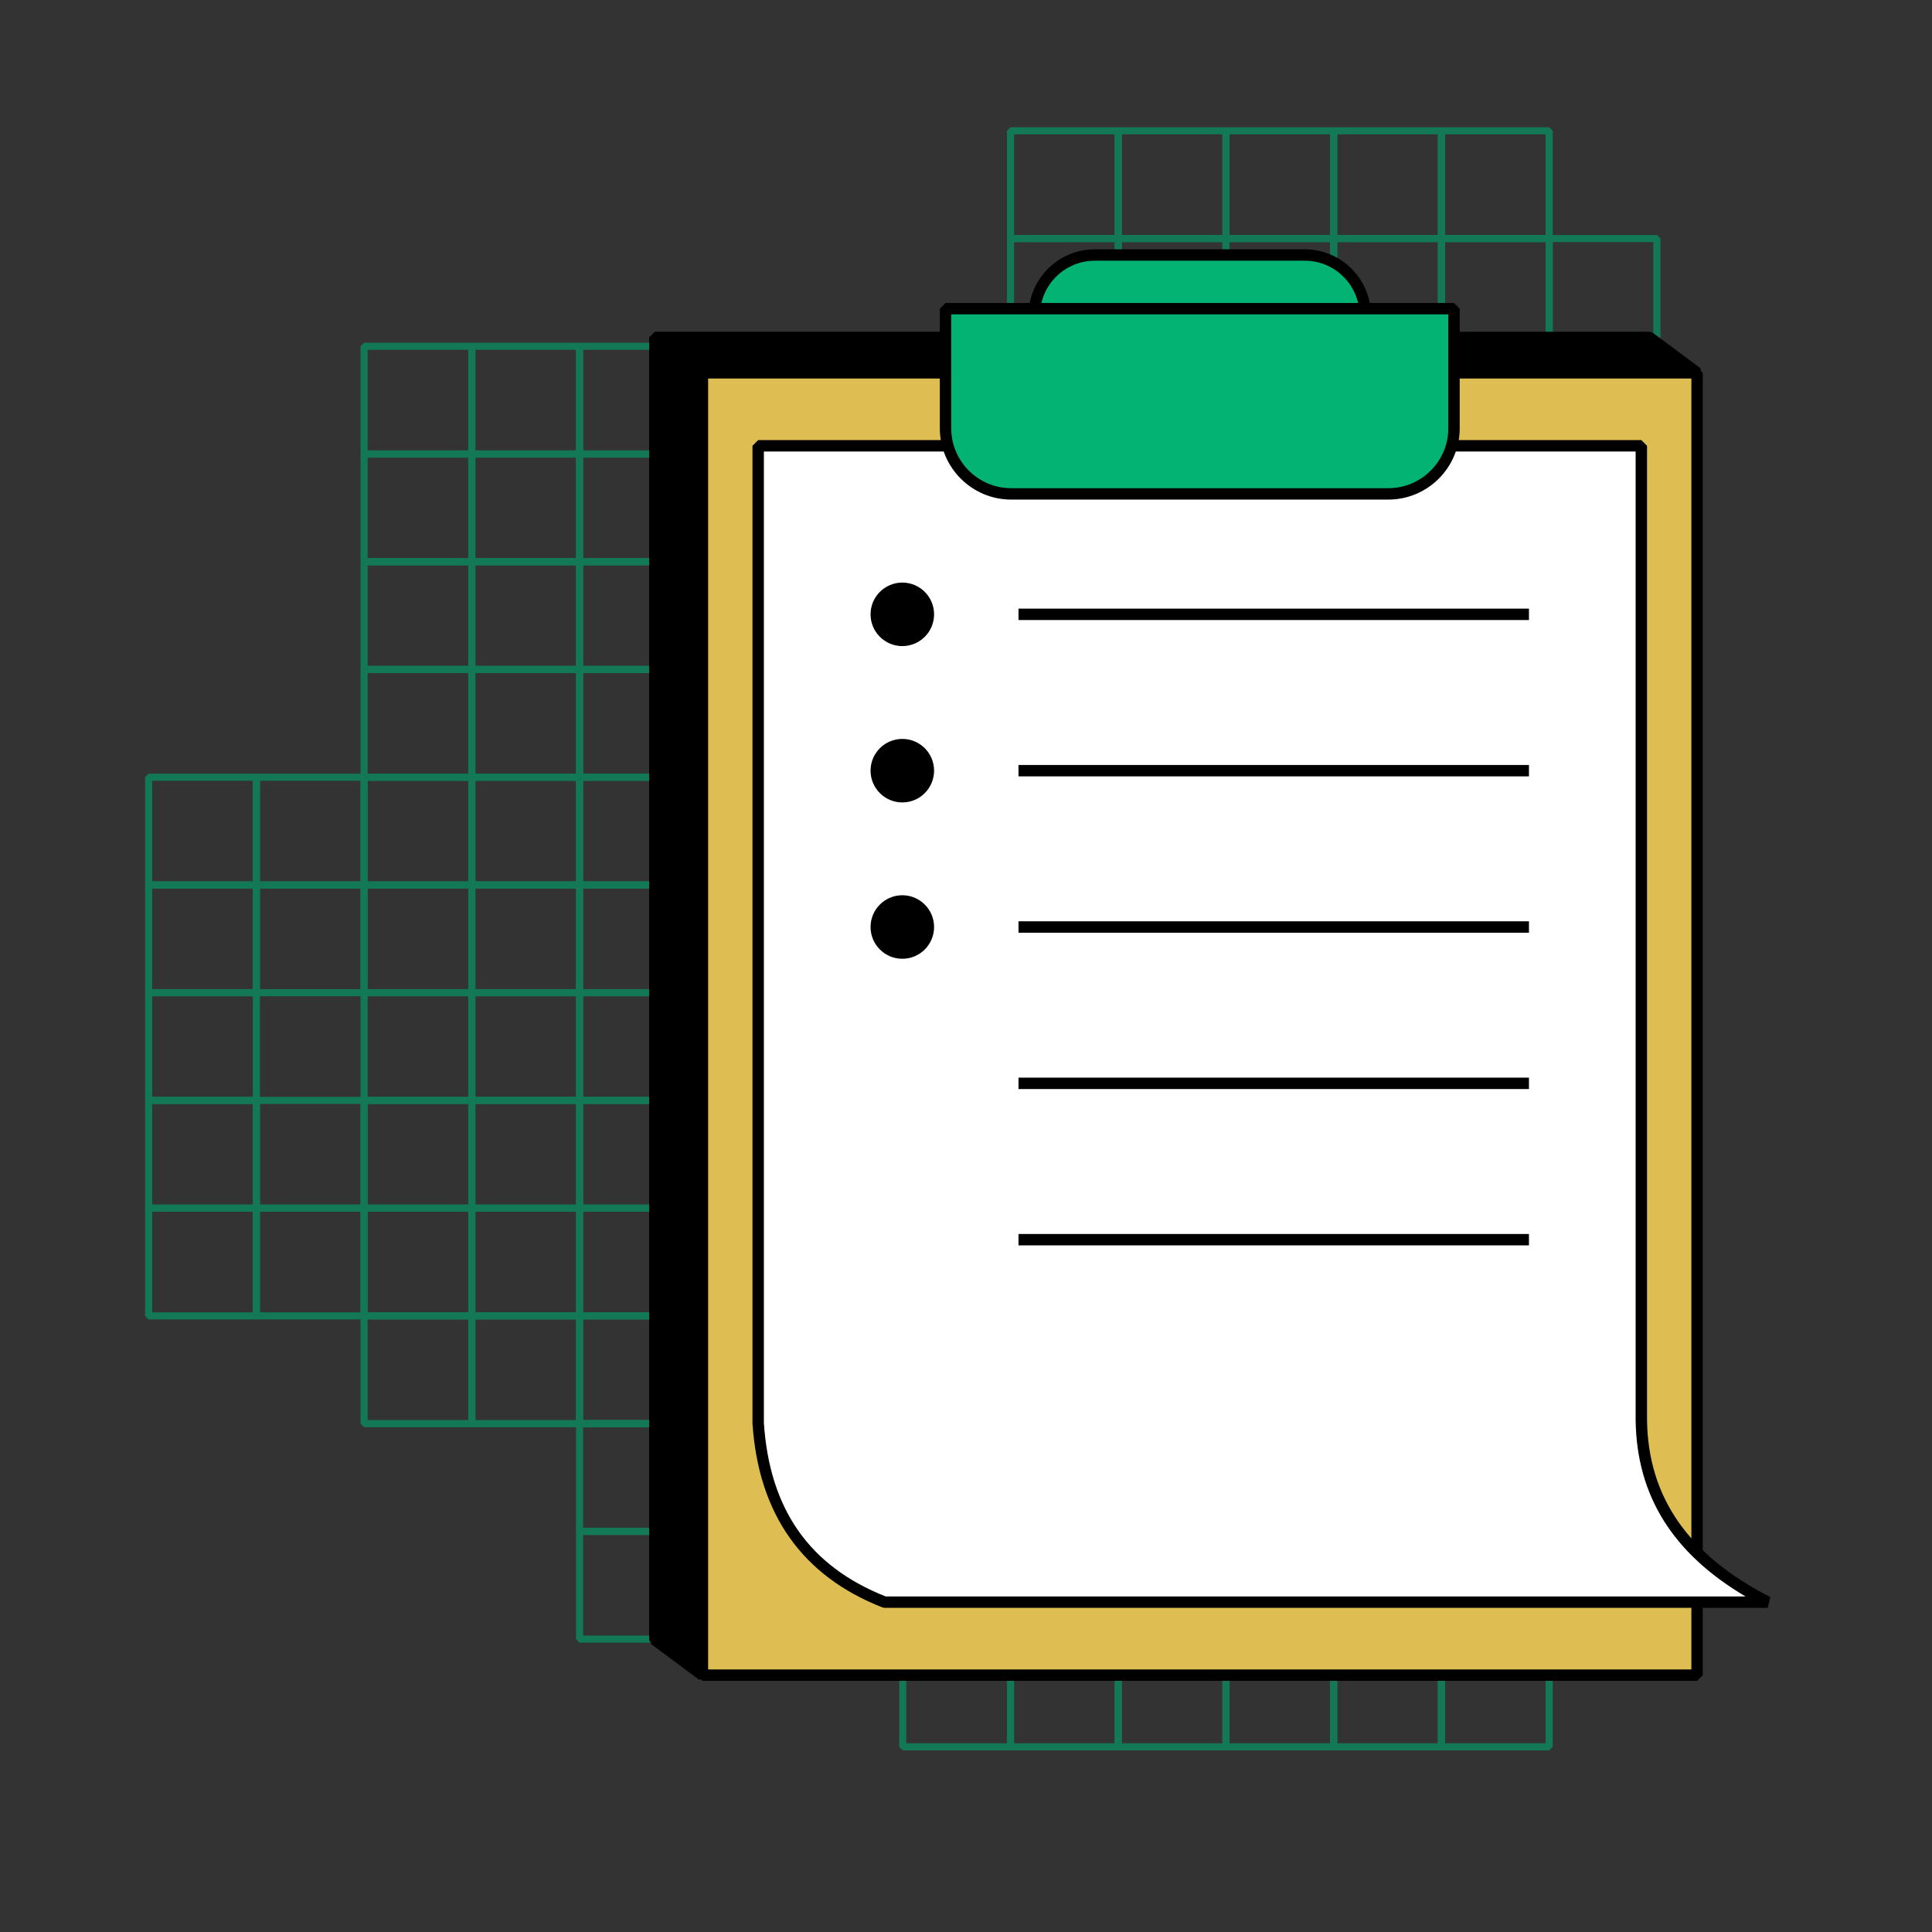 <svg width="500" height="500" viewBox="0 0 500 500" fill="none" xmlns="http://www.w3.org/2000/svg">
<rect x="0" y="0" width="500" height="500" fill="#333333" stroke="none"/>
<g clip-path="url(#clip0_86_767)">
<path d="M289.398 62.658H261.516L260.594 61.736V33.854L261.516 32.932H289.398L290.32 33.854V61.736L289.398 62.658ZM262.439 60.813H288.475V34.777H262.439V60.813Z" fill="#137855"/>
<path d="M317.277 62.658H289.395L288.473 61.736V33.854L289.395 32.932H317.276L318.199 33.854V61.736L317.276 62.658H317.277ZM290.318 60.813H316.354V34.777H290.318V60.813Z" fill="#137855"/>
<path d="M345.163 62.658H317.282L316.359 61.736V33.854L317.282 32.932H345.163L346.086 33.854V61.736L345.163 62.658ZM318.205 60.813H344.241V34.777H318.205V60.813Z" fill="#137855"/>
<path d="M373.042 62.658H345.161L344.238 61.736V33.854L345.161 32.932H373.042L373.965 33.854V61.736L373.042 62.658ZM346.083 60.813H372.12V34.777H346.083V60.813Z" fill="#137855"/>
<path d="M400.925 62.658H373.044L372.121 61.736V33.854L373.044 32.932H400.925L401.848 33.854V61.736L400.925 62.658ZM373.966 60.813H400.003V34.777H373.966V60.813Z" fill="#137855"/>
<path d="M289.398 90.539H261.516L260.594 89.617V61.735L261.516 60.812H289.398L290.32 61.735V89.617L289.398 90.539ZM262.439 88.694H288.475V62.658H262.439V88.694Z" fill="#137855"/>
<path d="M317.277 90.539H289.395L288.473 89.617V61.735L289.395 60.812H317.277L318.199 61.735V89.617L317.277 90.539ZM290.318 88.694H316.354V62.658H290.318V88.694Z" fill="#137855"/>
<path d="M345.163 90.539H317.282L316.359 89.617V61.735L317.282 60.812H345.163L346.086 61.735V89.617L345.163 90.539ZM318.205 88.694H344.241V62.658H318.205V88.694Z" fill="#137855"/>
<path d="M373.042 90.539H345.161L344.238 89.617V61.735L345.161 60.812H373.042L373.965 61.735V89.617L373.042 90.539ZM346.083 88.694H372.12V62.658H346.083V88.694Z" fill="#137855"/>
<path d="M400.925 90.539H373.044L372.121 89.617V61.735L373.044 60.812H400.925L401.848 61.735V89.617L400.925 90.539ZM373.966 88.694H400.003V62.658H373.966V88.694Z" fill="#137855"/>
<path d="M428.804 90.539H400.923L400 89.617V61.735L400.923 60.812H428.804L429.727 61.735V89.617L428.804 90.539ZM401.845 88.694H427.881V62.658H401.845V88.694Z" fill="#137855"/>
<path d="M149.988 118.421H122.106L121.184 117.498V89.617L122.106 88.694H149.988L150.91 89.617V117.498L149.988 118.421ZM123.029 116.576H149.065V90.54H123.029V116.576Z" fill="#137855"/>
<path d="M177.87 118.421H149.989L149.066 117.498V89.617L149.989 88.694H177.87L178.793 89.617V117.498L177.87 118.421ZM150.912 116.576H176.948V90.54H150.912V116.576Z" fill="#137855"/>
<path d="M205.754 118.421H177.872L176.949 117.498V89.617L177.872 88.694H205.754L206.676 89.617V117.498L205.754 118.421ZM178.794 116.576H204.831V90.54H178.794V116.576Z" fill="#137855"/>
<path d="M233.636 118.421H205.755L204.832 117.498V89.617L205.755 88.694H233.636L234.559 89.617V117.498L233.636 118.421ZM206.677 116.576H232.713V90.54H206.677V116.576Z" fill="#137855"/>
<path d="M261.515 118.421H233.634L232.711 117.498V89.617L233.634 88.694H261.515L262.438 89.617V117.498L261.515 118.421ZM234.556 116.576H260.592V90.54H234.556V116.576Z" fill="#137855"/>
<path d="M289.398 118.421H261.516L260.594 117.498V89.617L261.516 88.694H289.398L290.32 89.617V117.498L289.398 118.421ZM262.439 116.576H288.475V90.54H262.439V116.576Z" fill="#137855"/>
<path d="M317.277 118.421H289.395L288.473 117.498V89.617L289.395 88.694H317.277L318.199 89.617V117.498L317.277 118.421ZM290.318 116.576H316.354V90.54H290.318V116.576Z" fill="#137855"/>
<path d="M345.163 118.421H317.282L316.359 117.498V89.617L317.282 88.694H345.163L346.086 89.617V117.498L345.163 118.421ZM318.205 116.576H344.241V90.54H318.205V116.576Z" fill="#137855"/>
<path d="M373.042 118.421H345.161L344.238 117.498V89.617L345.161 88.694H373.042L373.965 89.617V117.498L373.042 118.421ZM346.083 116.576H372.12V90.54H346.083V116.576Z" fill="#137855"/>
<path d="M400.925 118.421H373.044L372.121 117.498V89.617L373.044 88.694H400.925L401.848 89.617V117.498L400.925 118.421ZM373.966 116.576H400.003V90.54H373.966V116.576Z" fill="#137855"/>
<path d="M149.988 146.303H122.106L121.184 145.38V117.499L122.106 116.576H149.988L150.91 117.499V145.38L149.988 146.303ZM123.029 144.458H149.065V118.421H123.029V144.458Z" fill="#137855"/>
<path d="M177.87 146.303H149.989L149.066 145.38V117.499L149.989 116.576H177.87L178.793 117.499V145.38L177.87 146.303ZM150.912 144.458H176.948V118.421H150.912V144.458Z" fill="#137855"/>
<path d="M205.754 146.303H177.872L176.949 145.38V117.499L177.872 116.576H205.754L206.676 117.499V145.38L205.754 146.303ZM178.794 144.458H204.831V118.421H178.794V144.458Z" fill="#137855"/>
<path d="M233.636 146.303H205.755L204.832 145.38V117.499L205.755 116.576H233.636L234.559 117.499V145.38L233.636 146.303ZM206.677 144.458H232.713V118.421H206.677V144.458Z" fill="#137855"/>
<path d="M261.515 146.303H233.634L232.711 145.38V117.499L233.634 116.576H261.515L262.438 117.499V145.38L261.515 146.303ZM234.556 144.458H260.592V118.421H234.556V144.458Z" fill="#137855"/>
<path d="M289.398 146.303H261.516L260.594 145.38V117.499L261.516 116.576H289.398L290.32 117.499V145.38L289.398 146.303ZM262.439 144.458H288.475V118.421H262.439V144.458Z" fill="#137855"/>
<path d="M317.277 146.303H289.395L288.473 145.38V117.499L289.395 116.576H317.277L318.199 117.499V145.38L317.277 146.303ZM290.318 144.458H316.354V118.421H290.318V144.458Z" fill="#137855"/>
<path d="M345.163 146.303H317.282L316.359 145.38V117.499L317.282 116.576H345.163L346.086 117.499V145.38L345.163 146.303ZM318.205 144.458H344.241V118.421H318.205V144.458Z" fill="#137855"/>
<path d="M373.042 146.303H345.161L344.238 145.38V117.499L345.161 116.576H373.042L373.965 117.499V145.38L373.042 146.303ZM346.083 144.458H372.12V118.421H346.083V144.458Z" fill="#137855"/>
<path d="M400.925 146.303H373.044L372.121 145.38V117.499L373.044 116.576H400.925L401.848 117.499V145.38L400.925 146.303ZM373.966 144.458H400.003V118.421H373.966V144.458Z" fill="#137855"/>
<path d="M149.988 174.185H122.106L121.184 173.262V145.381L122.106 144.458H149.988L150.91 145.381V173.262L149.988 174.185ZM123.029 172.339H149.065V146.303H123.029V172.339Z" fill="#137855"/>
<path d="M177.87 174.185H149.989L149.066 173.262V145.381L149.989 144.458H177.87L178.793 145.381V173.262L177.87 174.185ZM150.912 172.339H176.948V146.303H150.912V172.339Z" fill="#137855"/>
<path d="M205.754 174.185H177.872L176.949 173.262V145.381L177.872 144.458H205.754L206.676 145.381V173.262L205.754 174.185ZM178.794 172.339H204.831V146.303H178.794V172.339Z" fill="#137855"/>
<path d="M233.636 174.185H205.755L204.832 173.262V145.381L205.755 144.458H233.636L234.559 145.381V173.262L233.636 174.185ZM206.677 172.339H232.713V146.303H206.677V172.339Z" fill="#137855"/>
<path d="M149.988 202.067H122.106L121.184 201.144V173.262L122.106 172.34H149.988L150.91 173.262V201.144L149.988 202.067ZM123.029 200.221H149.065V174.185H123.029V200.221Z" fill="#137855"/>
<path d="M177.87 202.067H149.989L149.066 201.144V173.262L149.989 172.34H177.87L178.793 173.262V201.144L177.87 202.067ZM150.912 200.221H176.948V174.185H150.912V200.221Z" fill="#137855"/>
<path d="M205.754 202.067H177.872L176.949 201.144V173.262L177.872 172.34H205.754L206.676 173.262V201.144L205.754 202.067ZM178.794 200.221H204.831V174.185H178.794V200.221Z" fill="#137855"/>
<path d="M233.636 202.067H205.755L204.832 201.144V173.262L205.755 172.34H233.636L234.559 173.262V201.144L233.636 202.067ZM206.677 200.221H232.713V174.185H206.677V200.221Z" fill="#137855"/>
<path d="M149.988 229.947H122.106L121.184 229.025V201.143L122.106 200.221H149.988L150.91 201.143V229.025L149.988 229.947ZM123.029 228.102H149.065V202.066H123.029V228.102Z" fill="#137855"/>
<path d="M177.87 229.947H149.989L149.066 229.025V201.143L149.989 200.221H177.87L178.793 201.143V229.025L177.87 229.947ZM150.912 228.102H176.948V202.066H150.912V228.102Z" fill="#137855"/>
<path d="M205.754 229.947H177.872L176.949 229.025V201.143L177.872 200.221H205.754L206.676 201.143V229.025L205.754 229.947ZM178.794 228.102H204.831V202.066H178.794V228.102Z" fill="#137855"/>
<path d="M233.636 229.947H205.755L204.832 229.025V201.143L205.755 200.221H233.636L234.559 201.143V229.025L233.636 229.947ZM206.677 228.102H232.713V202.066H206.677V228.102Z" fill="#137855"/>
<path d="M149.988 257.829H122.106L121.184 256.907V229.025L122.106 228.103H149.988L150.91 229.025V256.907L149.988 257.829ZM123.029 255.984H149.065V229.948H123.029V255.984Z" fill="#137855"/>
<path d="M149.988 285.71H122.106L121.184 284.787V256.906L122.106 255.983H149.988L150.91 256.906V284.787L149.988 285.71ZM123.029 283.865H149.065V257.829H123.029V283.865Z" fill="#137855"/>
<path d="M149.988 313.592H122.106L121.184 312.669V284.788L122.106 283.865H149.988L150.91 284.788V312.669L149.988 313.592ZM123.029 311.747H149.065V285.71H123.029V311.747Z" fill="#137855"/>
<path d="M149.988 341.473H122.106L121.184 340.55V312.669L122.106 311.746H149.988L150.91 312.669V340.55L149.988 341.473ZM123.029 339.628H149.065V313.591H123.029V339.628Z" fill="#137855"/>
<path d="M149.988 369.355H122.106L121.184 368.432V340.551L122.106 339.628H149.988L150.91 340.551V368.432L149.988 369.355ZM123.029 367.509H149.065V341.473H123.029V367.509Z" fill="#137855"/>
<path d="M177.87 257.829H149.989L149.066 256.907V229.025L149.989 228.103H177.87L178.793 229.025V256.907L177.87 257.829ZM150.912 255.984H176.948V229.948H150.912V255.984Z" fill="#137855"/>
<path d="M177.87 285.71H149.989L149.066 284.787V256.906L149.989 255.983H177.87L178.793 256.906V284.787L177.87 285.71ZM150.912 283.865H176.948V257.829H150.912V283.865Z" fill="#137855"/>
<path d="M177.87 313.592H149.989L149.066 312.669V284.788L149.989 283.865H177.87L178.793 284.788V312.669L177.87 313.592ZM150.912 311.747H176.948V285.71H150.912V311.747Z" fill="#137855"/>
<path d="M205.754 257.829H177.872L176.949 256.907V229.025L177.872 228.103H205.754L206.676 229.025V256.907L205.754 257.829ZM178.794 255.984H204.831V229.948H178.794V255.984Z" fill="#137855"/>
<path d="M233.636 257.829H205.755L204.832 256.907V229.025L205.755 228.103H233.636L234.559 229.025V256.907L233.636 257.829ZM206.677 255.984H232.713V229.948H206.677V255.984Z" fill="#137855"/>
<path d="M261.515 174.185H233.634L232.711 173.262V145.381L233.634 144.458H261.515L262.438 145.381V173.262L261.515 174.185ZM234.556 172.339H260.592V146.303H234.556V172.339Z" fill="#137855"/>
<path d="M289.398 174.185H261.516L260.594 173.262V145.381L261.516 144.458H289.398L290.32 145.381V173.262L289.398 174.185ZM262.439 172.339H288.475V146.303H262.439V172.339Z" fill="#137855"/>
<path d="M317.277 174.185H289.395L288.473 173.262V145.381L289.395 144.458H317.277L318.199 145.381V173.262L317.277 174.185ZM290.318 172.339H316.354V146.303H290.318V172.339Z" fill="#137855"/>
<path d="M345.163 174.185H317.282L316.359 173.262V145.381L317.282 144.458H345.163L346.086 145.381V173.262L345.163 174.185ZM318.205 172.339H344.241V146.303H318.205V172.339Z" fill="#137855"/>
<path d="M373.042 174.185H345.161L344.238 173.262V145.381L345.161 144.458H373.042L373.965 145.381V173.262L373.042 174.185ZM346.083 172.339H372.12V146.303H346.083V172.339Z" fill="#137855"/>
<path d="M261.515 202.067H233.634L232.711 201.144V173.262L233.634 172.34H261.515L262.438 173.262V201.144L261.515 202.067ZM234.556 200.221H260.592V174.185H234.556V200.221Z" fill="#137855"/>
<path d="M289.398 202.067H261.516L260.594 201.144V173.262L261.516 172.34H289.398L290.32 173.262V201.144L289.398 202.067ZM262.439 200.221H288.475V174.185H262.439V200.221Z" fill="#137855"/>
<path d="M317.277 202.067H289.395L288.473 201.144V173.262L289.395 172.34H317.277L318.199 173.262V201.144L317.277 202.067ZM290.318 200.221H316.354V174.185H290.318V200.221Z" fill="#137855"/>
<path d="M345.163 202.067H317.282L316.359 201.144V173.262L317.282 172.34H345.163L346.086 173.262V201.144L345.163 202.067ZM318.205 200.221H344.241V174.185H318.205V200.221Z" fill="#137855"/>
<path d="M261.515 229.947H233.634L232.711 229.025V201.143L233.634 200.221H261.515L262.438 201.143V229.025L261.515 229.947ZM234.556 228.102H260.592V202.066H234.556V228.102Z" fill="#137855"/>
<path d="M289.398 229.947H261.516L260.594 229.025V201.143L261.516 200.221H289.398L290.32 201.143V229.025L289.398 229.947ZM262.439 228.102H288.475V202.066H262.439V228.102Z" fill="#137855"/>
<path d="M317.277 229.947H289.395L288.473 229.025V201.143L289.395 200.221H317.277L318.199 201.143V229.025L317.277 229.947ZM290.318 228.102H316.354V202.066H290.318V228.102Z" fill="#137855"/>
<path d="M345.163 229.947H317.282L316.359 229.025V201.143L317.282 200.221H345.163L346.086 201.143V229.025L345.163 229.947ZM318.205 228.102H344.241V202.066H318.205V228.102Z" fill="#137855"/>
<path d="M373.042 229.947H345.161L344.238 229.025V201.143L345.161 200.221H373.042L373.965 201.143V229.025L373.042 229.947ZM346.083 228.102H372.12V202.066H346.083V228.102Z" fill="#137855"/>
<path d="M261.515 257.829H233.634L232.711 256.907V229.025L233.634 228.103H261.515L262.438 229.025V256.907L261.515 257.829ZM234.556 255.984H260.592V229.948H234.556V255.984Z" fill="#137855"/>
<path d="M289.398 257.829H261.516L260.594 256.907V229.025L261.516 228.103H289.398L290.32 229.025V256.907L289.398 257.829ZM262.439 255.984H288.475V229.948H262.439V255.984Z" fill="#137855"/>
<path d="M317.277 257.829H289.395L288.473 256.907V229.025L289.395 228.103H317.277L318.199 229.025V256.907L317.277 257.829ZM290.318 255.984H316.354V229.948H290.318V255.984Z" fill="#137855"/>
<path d="M345.163 257.829H317.282L316.359 256.907V229.025L317.282 228.103H345.163L346.086 229.025V256.907L345.163 257.829ZM318.205 255.984H344.241V229.948H318.205V255.984Z" fill="#137855"/>
<path d="M373.042 257.829H345.161L344.238 256.907V229.025L345.161 228.103H373.042L373.965 229.025V256.907L373.042 257.829ZM346.083 255.984H372.12V229.948H346.083V255.984Z" fill="#137855"/>
<path d="M400.925 257.829H373.044L372.121 256.907V229.025L373.044 228.103H400.925L401.848 229.025V256.907L400.925 257.829ZM373.966 255.984H400.003V229.948H373.966V255.984Z" fill="#137855"/>
<path d="M233.636 285.71H205.755L204.832 284.787V256.906L205.755 255.983H233.636L234.559 256.906V284.787L233.636 285.71ZM206.677 283.865H232.713V257.829H206.677V283.865Z" fill="#137855"/>
<path d="M261.515 285.71H233.634L232.711 284.787V256.906L233.634 255.983H261.515L262.438 256.906V284.787L261.515 285.71ZM234.556 283.865H260.592V257.829H234.556V283.865Z" fill="#137855"/>
<path d="M289.398 285.71H261.516L260.594 284.787V256.906L261.516 255.983H289.398L290.32 256.906V284.787L289.398 285.71ZM262.439 283.865H288.475V257.829H262.439V283.865Z" fill="#137855"/>
<path d="M317.277 285.71H289.395L288.473 284.787V256.906L289.395 255.983H317.277L318.199 256.906V284.787L317.277 285.71ZM290.318 283.865H316.354V257.829H290.318V283.865Z" fill="#137855"/>
<path d="M345.163 285.71H317.282L316.359 284.787V256.906L317.282 255.983H345.163L346.086 256.906V284.787L345.163 285.71ZM318.205 283.865H344.241V257.829H318.205V283.865Z" fill="#137855"/>
<path d="M373.042 285.71H345.161L344.238 284.787V256.906L345.161 255.983H373.042L373.965 256.906V284.787L373.042 285.71ZM346.083 283.865H372.12V257.829H346.083V283.865Z" fill="#137855"/>
<path d="M400.925 285.71H373.044L372.121 284.787V256.906L373.044 255.983H400.925L401.848 256.906V284.787L400.925 285.71ZM373.966 283.865H400.003V257.829H373.966V283.865Z" fill="#137855"/>
<path d="M428.804 285.71H400.923L400 284.787V256.906L400.923 255.983H428.804L429.727 256.906V284.787L428.804 285.71ZM401.845 283.865H427.881V257.829H401.845V283.865Z" fill="#137855"/>
<path d="M205.754 313.592H177.872L176.949 312.669V284.788L177.872 283.865H205.754L206.676 284.788V312.669L205.754 313.592ZM178.794 311.747H204.831V285.71H178.794V311.747Z" fill="#137855"/>
<path d="M233.636 313.592H205.755L204.832 312.669V284.788L205.755 283.865H233.636L234.559 284.788V312.669L233.636 313.592ZM206.677 311.747H232.713V285.71H206.677V311.747Z" fill="#137855"/>
<path d="M261.515 313.592H233.634L232.711 312.669V284.788L233.634 283.865H261.515L262.438 284.788V312.669L261.515 313.592ZM234.556 311.747H260.592V285.71H234.556V311.747Z" fill="#137855"/>
<path d="M289.398 313.592H261.516L260.594 312.669V284.788L261.516 283.865H289.398L290.32 284.788V312.669L289.398 313.592ZM262.439 311.747H288.475V285.71H262.439V311.747Z" fill="#137855"/>
<path d="M317.277 313.592H289.395L288.473 312.669V284.788L289.395 283.865H317.277L318.199 284.788V312.669L317.277 313.592ZM290.318 311.747H316.354V285.71H290.318V311.747Z" fill="#137855"/>
<path d="M345.163 313.592H317.282L316.359 312.669V284.788L317.282 283.865H345.163L346.086 284.788V312.669L345.163 313.592ZM318.205 311.747H344.241V285.71H318.205V311.747Z" fill="#137855"/>
<path d="M373.042 313.592H345.161L344.238 312.669V284.788L345.161 283.865H373.042L373.965 284.788V312.669L373.042 313.592ZM346.083 311.747H372.12V285.71H346.083V311.747Z" fill="#137855"/>
<path d="M400.925 313.592H373.044L372.121 312.669V284.788L373.044 283.865H400.925L401.848 284.788V312.669L400.925 313.592ZM373.966 311.747H400.003V285.71H373.966V311.747Z" fill="#137855"/>
<path d="M428.804 313.592H400.923L400 312.669V284.788L400.923 283.865H428.804L429.727 284.788V312.669L428.804 313.592ZM401.845 311.747H427.881V285.71H401.845V311.747Z" fill="#137855"/>
<path d="M177.87 341.473H149.989L149.066 340.55V312.669L149.989 311.746H177.87L178.793 312.669V340.55L177.87 341.473ZM150.912 339.628H176.948V313.591H150.912V339.628Z" fill="#137855"/>
<path d="M205.754 341.473H177.872L176.949 340.55V312.669L177.872 311.746H205.754L206.676 312.669V340.55L205.754 341.473ZM178.794 339.628H204.831V313.591H178.794V339.628Z" fill="#137855"/>
<path d="M233.636 341.473H205.755L204.832 340.55V312.669L205.755 311.746H233.636L234.559 312.669V340.55L233.636 341.473ZM206.677 339.628H232.713V313.591H206.677V339.628Z" fill="#137855"/>
<path d="M261.515 341.473H233.634L232.711 340.55V312.669L233.634 311.746H261.515L262.438 312.669V340.55L261.515 341.473ZM234.556 339.628H260.592V313.591H234.556V339.628Z" fill="#137855"/>
<path d="M289.398 341.473H261.516L260.594 340.55V312.669L261.516 311.746H289.398L290.32 312.669V340.55L289.398 341.473ZM262.439 339.628H288.475V313.591H262.439V339.628Z" fill="#137855"/>
<path d="M317.277 341.473H289.395L288.473 340.55V312.669L289.395 311.746H317.277L318.199 312.669V340.55L317.277 341.473ZM290.318 339.628H316.354V313.591H290.318V339.628Z" fill="#137855"/>
<path d="M345.163 341.473H317.282L316.359 340.55V312.669L317.282 311.746H345.163L346.086 312.669V340.55L345.163 341.473ZM318.205 339.628H344.241V313.591H318.205V339.628Z" fill="#137855"/>
<path d="M373.042 341.473H345.161L344.238 340.55V312.669L345.161 311.746H373.042L373.965 312.669V340.55L373.042 341.473ZM346.083 339.628H372.12V313.591H346.083V339.628Z" fill="#137855"/>
<path d="M400.925 341.473H373.044L372.121 340.55V312.669L373.044 311.746H400.925L401.848 312.669V340.55L400.925 341.473ZM373.966 339.628H400.003V313.591H373.966V339.628Z" fill="#137855"/>
<path d="M428.804 341.473H400.923L400 340.55V312.669L400.923 311.746H428.804L429.727 312.669V340.55L428.804 341.473ZM401.845 339.628H427.881V313.591H401.845V339.628Z" fill="#137855"/>
<path d="M177.87 369.355H149.989L149.066 368.432V340.551L149.989 339.628H177.87L178.793 340.551V368.432L177.87 369.355ZM150.912 367.509H176.948V341.473H150.912V367.509Z" fill="#137855"/>
<path d="M205.754 369.355H177.872L176.949 368.432V340.551L177.872 339.628H205.754L206.676 340.551V368.432L205.754 369.355ZM178.794 367.509H204.831V341.473H178.794V367.509Z" fill="#137855"/>
<path d="M233.636 369.355H205.755L204.832 368.432V340.551L205.755 339.628H233.636L234.559 340.551V368.432L233.636 369.355ZM206.677 367.509H232.713V341.473H206.677V367.509Z" fill="#137855"/>
<path d="M261.515 369.355H233.634L232.711 368.432V340.551L233.634 339.628H261.515L262.438 340.551V368.432L261.515 369.355ZM234.556 367.509H260.592V341.473H234.556V367.509Z" fill="#137855"/>
<path d="M289.398 369.355H261.516L260.594 368.432V340.551L261.516 339.628H289.398L290.32 340.551V368.432L289.398 369.355ZM262.439 367.509H288.475V341.473H262.439V367.509Z" fill="#137855"/>
<path d="M317.277 369.355H289.395L288.473 368.432V340.551L289.395 339.628H317.277L318.199 340.551V368.432L317.277 369.355ZM290.318 367.509H316.354V341.473H290.318V367.509Z" fill="#137855"/>
<path d="M345.163 369.355H317.282L316.359 368.432V340.551L317.282 339.628H345.163L346.086 340.551V368.432L345.163 369.355ZM318.205 367.509H344.241V341.473H318.205V367.509Z" fill="#137855"/>
<path d="M373.042 369.355H345.161L344.238 368.432V340.551L345.161 339.628H373.042L373.965 340.551V368.432L373.042 369.355ZM346.083 367.509H372.12V341.473H346.083V367.509Z" fill="#137855"/>
<path d="M400.925 369.355H373.044L372.121 368.432V340.551L373.044 339.628H400.925L401.848 340.551V368.432L400.925 369.355ZM373.966 367.509H400.003V341.473H373.966V367.509Z" fill="#137855"/>
<path d="M428.804 369.355H400.923L400 368.432V340.551L400.923 339.628H428.804L429.727 340.551V368.432L428.804 369.355ZM401.845 367.509H427.881V341.473H401.845V367.509Z" fill="#137855"/>
<path d="M177.87 397.236H149.989L149.066 396.314V368.432L149.989 367.51H177.87L178.793 368.432V396.314L177.87 397.236ZM150.912 395.391H176.948V369.355H150.912V395.391Z" fill="#137855"/>
<path d="M205.754 397.236H177.872L176.949 396.314V368.432L177.872 367.51H205.754L206.676 368.432V396.314L205.754 397.236ZM178.794 395.391H204.831V369.355H178.794V395.391Z" fill="#137855"/>
<path d="M233.636 397.236H205.755L204.832 396.314V368.432L205.755 367.51H233.636L234.559 368.432V396.314L233.636 397.236ZM206.677 395.391H232.713V369.355H206.677V395.391Z" fill="#137855"/>
<path d="M261.515 397.236H233.634L232.711 396.314V368.432L233.634 367.51H261.515L262.438 368.432V396.314L261.515 397.236ZM234.556 395.391H260.592V369.355H234.556V395.391Z" fill="#137855"/>
<path d="M289.398 397.236H261.516L260.594 396.314V368.432L261.516 367.51H289.398L290.32 368.432V396.314L289.398 397.236ZM262.439 395.391H288.475V369.355H262.439V395.391Z" fill="#137855"/>
<path d="M317.277 397.236H289.395L288.473 396.314V368.432L289.395 367.51H317.277L318.199 368.432V396.314L317.277 397.236ZM290.318 395.391H316.354V369.355H290.318V395.391Z" fill="#137855"/>
<path d="M345.163 397.236H317.282L316.359 396.314V368.432L317.282 367.51H345.163L346.086 368.432V396.314L345.163 397.236ZM318.205 395.391H344.241V369.355H318.205V395.391Z" fill="#137855"/>
<path d="M373.042 397.236H345.161L344.238 396.314V368.432L345.161 367.51H373.042L373.965 368.432V396.314L373.042 397.236ZM346.083 395.391H372.12V369.355H346.083V395.391Z" fill="#137855"/>
<path d="M400.925 397.236H373.044L372.121 396.314V368.432L373.044 367.51H400.925L401.848 368.432V396.314L400.925 397.236ZM373.966 395.391H400.003V369.355H373.966V395.391Z" fill="#137855"/>
<path d="M428.804 397.236H400.923L400 396.314V368.432L400.923 367.51H428.804L429.727 368.432V396.314L428.804 397.236ZM401.845 395.391H427.881V369.355H401.845V395.391Z" fill="#137855"/>
<path d="M177.87 425.117H149.989L149.066 424.195V396.313L149.989 395.391H177.87L178.793 396.313V424.195L177.87 425.117ZM150.912 423.272H176.948V397.236H150.912V423.272Z" fill="#137855"/>
<path d="M205.754 425.117H177.872L176.949 424.195V396.313L177.872 395.391H205.754L206.676 396.313V424.195L205.754 425.117ZM178.794 423.272H204.831V397.236H178.794V423.272Z" fill="#137855"/>
<path d="M233.636 425.117H205.755L204.832 424.195V396.313L205.755 395.391H233.636L234.559 396.313V424.195L233.636 425.117ZM206.677 423.272H232.713V397.236H206.677V423.272Z" fill="#137855"/>
<path d="M261.515 425.117H233.634L232.711 424.195V396.313L233.634 395.391H261.515L262.438 396.313V424.195L261.515 425.117ZM234.556 423.272H260.592V397.236H234.556V423.272Z" fill="#137855"/>
<path d="M289.398 425.117H261.516L260.594 424.195V396.313L261.516 395.391H289.398L290.32 396.313V424.195L289.398 425.117ZM262.439 423.272H288.475V397.236H262.439V423.272Z" fill="#137855"/>
<path d="M317.277 425.117H289.395L288.473 424.195V396.313L289.395 395.391H317.277L318.199 396.313V424.195L317.277 425.117ZM290.318 423.272H316.354V397.236H290.318V423.272Z" fill="#137855"/>
<path d="M345.163 425.117H317.282L316.359 424.195V396.313L317.282 395.391H345.163L346.086 396.313V424.195L345.163 425.117ZM318.205 423.272H344.241V397.236H318.205V423.272Z" fill="#137855"/>
<path d="M373.042 425.117H345.161L344.238 424.195V396.313L345.161 395.391H373.042L373.965 396.313V424.195L373.042 425.117ZM346.083 423.272H372.12V397.236H346.083V423.272Z" fill="#137855"/>
<path d="M400.925 425.117H373.044L372.121 424.195V396.313L373.044 395.391H400.925L401.848 396.313V424.195L400.925 425.117ZM373.966 423.272H400.003V397.236H373.966V423.272Z" fill="#137855"/>
<path d="M122.109 118.421H94.227L93.305 117.498V89.617L94.227 88.694H122.109L123.031 89.617V117.498L122.109 118.421ZM95.15 116.576H121.186V90.54H95.15V116.576Z" fill="#137855"/>
<path d="M122.109 146.303H94.227L93.305 145.38V117.499L94.227 116.576H122.109L123.031 117.499V145.38L122.109 146.303ZM95.15 144.458H121.186V118.421H95.15V144.458Z" fill="#137855"/>
<path d="M122.109 174.185H94.227L93.305 173.262V145.381L94.227 144.458H122.109L123.031 145.381V173.262L122.109 174.185ZM95.15 172.339H121.186V146.303H95.15V172.339Z" fill="#137855"/>
<path d="M122.109 202.067H94.227L93.305 201.144V173.262L94.227 172.34H122.109L123.031 173.262V201.144L122.109 202.067ZM95.15 200.221H121.186V174.185H95.15V200.221Z" fill="#137855"/>
<path d="M66.347 229.947H38.466L37.543 229.025V201.143L38.466 200.221H66.347L67.27 201.143V229.025L66.347 229.947ZM39.388 228.102H65.424V202.066H39.388V228.102Z" fill="#137855"/>
<path d="M94.226 229.947H66.344L65.422 229.025V201.143L66.344 200.221H94.226L95.148 201.143V229.025L94.226 229.947ZM67.267 228.102H93.303V202.066H67.267V228.102Z" fill="#137855"/>
<path d="M122.109 229.947H94.227L93.305 229.025V201.143L94.227 200.221H122.109L123.031 201.143V229.025L122.109 229.947ZM95.15 228.102H121.186V202.066H95.15V228.102Z" fill="#137855"/>
<path d="M66.347 257.829H38.466L37.543 256.907V229.025L38.466 228.103H66.347L67.27 229.025V256.907L66.347 257.829ZM39.388 255.984H65.424V229.948H39.388V255.984Z" fill="#137855"/>
<path d="M66.347 285.71H38.466L37.543 284.787V256.906L38.466 255.983H66.347L67.27 256.906V284.787L66.347 285.71ZM39.388 283.865H65.424V257.829H39.388V283.865Z" fill="#137855"/>
<path d="M66.347 313.592H38.466L37.543 312.669V284.788L38.466 283.865H66.347L67.27 284.788V312.669L66.347 313.592ZM39.388 311.747H65.424V285.71H39.388V311.747Z" fill="#137855"/>
<path d="M94.226 257.829H66.344L65.422 256.907V229.025L66.344 228.103H94.226L95.148 229.025V256.907L94.226 257.829ZM67.267 255.984H93.303V229.948H67.267V255.984Z" fill="#137855"/>
<path d="M122.109 257.829H94.227L93.305 256.907V229.025L94.227 228.103H122.109L123.031 229.025V256.907L122.109 257.829ZM95.15 255.984H121.186V229.948H95.15V255.984Z" fill="#137855"/>
<path d="M122.109 285.71H94.227L93.305 284.787V256.906L94.227 255.983H122.109L123.031 256.906V284.787L122.109 285.71ZM95.15 283.865H121.186V257.829H95.15V283.865Z" fill="#137855"/>
<path d="M94.226 313.592H66.344L65.422 312.669V284.788L66.344 283.865H94.226L95.148 284.788V312.669L94.226 313.592ZM67.267 311.747H93.303V285.71H67.267V311.747Z" fill="#137855"/>
<path d="M122.109 313.592H94.227L93.305 312.669V284.788L94.227 283.865H122.109L123.031 284.788V312.669L122.109 313.592ZM95.15 311.747H121.186V285.71H95.15V311.747Z" fill="#137855"/>
<path d="M66.347 341.473H38.466L37.543 340.55V312.669L38.466 311.746H66.347L67.27 312.669V340.55L66.347 341.473ZM39.388 339.628H65.424V313.591H39.388V339.628Z" fill="#137855"/>
<path d="M94.226 341.473H66.344L65.422 340.55V312.669L66.344 311.746H94.226L95.148 312.669V340.55L94.226 341.473ZM67.267 339.628H93.303V313.591H67.267V339.628Z" fill="#137855"/>
<path d="M122.109 341.473H94.227L93.305 340.55V312.669L94.227 311.746H122.109L123.031 312.669V340.55L122.109 341.473ZM95.15 339.628H121.186V313.591H95.15V339.628Z" fill="#137855"/>
<path d="M122.109 369.355H94.227L93.305 368.432V340.551L94.227 339.628H122.109L123.031 340.551V368.432L122.109 369.355ZM95.15 367.509H121.186V341.473H95.15V367.509Z" fill="#137855"/>
<path d="M261.515 452.999H233.634L232.711 452.077V424.195L233.634 423.272H261.515L262.438 424.195V452.077L261.515 452.999ZM234.556 451.154H260.592V425.118H234.556V451.154Z" fill="#137855"/>
<path d="M289.398 452.999H261.516L260.594 452.077V424.195L261.516 423.272H289.398L290.32 424.195V452.077L289.398 452.999ZM262.439 451.154H288.475V425.118H262.439V451.154Z" fill="#137855"/>
<path d="M317.277 452.999H289.395L288.473 452.077V424.195L289.395 423.272H317.277L318.199 424.195V452.077L317.277 452.999ZM290.318 451.154H316.354V425.118H290.318V451.154Z" fill="#137855"/>
<path d="M345.163 452.999H317.282L316.359 452.077V424.195L317.282 423.272H345.163L346.086 424.195V452.077L345.163 452.999ZM318.205 451.154H344.241V425.118H318.205V451.154Z" fill="#137855"/>
<path d="M373.042 452.999H345.161L344.238 452.077V424.195L345.161 423.272H373.042L373.965 424.195V452.077L373.042 452.999ZM346.083 451.154H372.12V425.118H346.083V451.154Z" fill="#137855"/>
<path d="M400.925 452.999H373.044L372.121 452.077V424.195L373.044 423.272H400.925L401.848 424.195V452.077L400.925 452.999ZM373.966 451.154H400.003V425.118H373.966V451.154Z" fill="#137855"/>
</g>
<g clip-path="url(#clip1_86_767)">
<path d="M181.79 433.525L169.477 424.366V87.322H426.894L439.207 96.481L181.79 433.525Z" fill="black"/>
<path d="M180.908 434.708L168.595 425.549L168 424.366V87.322L169.475 85.847H426.892L427.773 86.138L440.085 95.297L440.377 97.376L182.96 434.42L180.908 434.708ZM170.95 423.625L181.5 431.472L437.126 96.773L426.403 88.797H170.95V423.625Z" fill="black"/>
<path d="M181.789 96.481H439.206V433.524H181.789V96.481Z" fill="#DEBE52"/>
<path d="M439.205 435H181.787L180.312 433.525V96.481L181.787 95.006H439.204L440.679 96.481V433.525L439.204 435H439.205ZM183.263 432.05H437.73V97.956H183.262V432.05H183.263Z" fill="black"/>
<path d="M457.483 414.632H228.925C207.81 406.36 197.675 390.379 196.219 368.305V115.373H424.777V367.535C425.077 389.66 437.525 404.423 457.483 414.632Z" fill="white"/>
<path d="M457.482 416.107H228.923L228.385 416.005C207.61 407.867 196.292 391.85 194.745 368.402L194.742 368.304V115.373L196.217 113.898H424.776L426.251 115.373V367.535C426.521 387.494 436.957 402.476 458.153 413.319L457.482 416.107ZM229.203 413.157H451.736C432.881 402.018 423.565 387.053 423.301 367.555V116.848H197.692V368.256C199.183 390.651 209.492 405.343 229.203 413.157Z" fill="black"/>
<path d="M263.586 157.516H395.694V160.466H263.586V157.516Z" fill="black"/>
<path d="M233.52 167.21C238.059 167.21 241.739 163.53 241.739 158.991C241.739 154.451 238.059 150.771 233.52 150.771C228.981 150.771 225.301 154.451 225.301 158.991C225.301 163.53 228.981 167.21 233.52 167.21Z" fill="black"/>
<path d="M263.586 197.975H395.694V200.925H263.586V197.975Z" fill="black"/>
<path d="M233.52 207.669C238.059 207.669 241.739 203.989 241.739 199.45C241.739 194.91 238.059 191.23 233.52 191.23C228.981 191.23 225.301 194.91 225.301 199.45C225.301 203.989 228.981 207.669 233.52 207.669Z" fill="black"/>
<path d="M263.586 238.435H395.694V241.385H263.586V238.435Z" fill="black"/>
<path d="M233.52 248.129C238.059 248.129 241.739 244.449 241.739 239.91C241.739 235.37 238.059 231.69 233.52 231.69C228.981 231.69 225.301 235.37 225.301 239.91C225.301 244.449 228.981 248.129 233.52 248.129Z" fill="black"/>
<path d="M263.586 278.895H395.694V281.845H263.586V278.895Z" fill="black"/>
<path d="M263.586 319.354H395.694V322.303H263.586V319.354Z" fill="black"/>
<path d="M337.668 65.997H283.329C274.676 65.997 267.66 73.012 267.66 81.666C267.66 90.32 274.676 97.336 283.329 97.336H337.668C346.322 97.336 353.338 90.32 353.338 81.666C353.338 73.012 346.322 65.997 337.668 65.997Z" fill="#02B374"/>
<path d="M337.667 98.81H283.328C273.875 98.81 266.184 91.119 266.184 81.666C266.184 72.213 273.874 64.522 283.327 64.522H337.666C347.12 64.522 354.811 72.212 354.811 81.666C354.811 91.119 347.12 98.81 337.667 98.81ZM283.327 67.472C275.501 67.472 269.133 73.839 269.133 81.666C269.133 89.493 275.501 95.86 283.327 95.86H337.666C345.493 95.86 351.861 89.493 351.861 81.666C351.861 73.839 345.493 67.472 337.666 67.472H283.327Z" fill="black"/>
<path d="M244.699 79.883H376.293V110.824C376.293 120.203 368.679 127.818 359.299 127.818H261.694C252.314 127.818 244.699 120.203 244.699 110.824V79.883Z" fill="#02B374"/>
<path d="M359.301 129.293H261.696C251.512 129.293 243.227 121.008 243.227 110.824V79.883L244.702 78.408H376.296L377.771 79.883V110.824C377.771 121.008 369.485 129.293 359.302 129.293H359.301ZM246.176 81.358V110.824C246.176 119.381 253.138 126.343 261.695 126.343H359.301C367.858 126.343 374.82 119.381 374.82 110.824V81.358H246.176Z" fill="black"/>
</g>
<defs>
<clipPath id="clip0_86_767">
<rect width="392.186" height="420.068" fill="white" transform="translate(37.543 32.932)"/>
</clipPath>
<clipPath id="clip1_86_767">
<rect width="290.154" height="370.478" fill="white" transform="translate(168 64.522)"/>
</clipPath>
</defs>
</svg>

